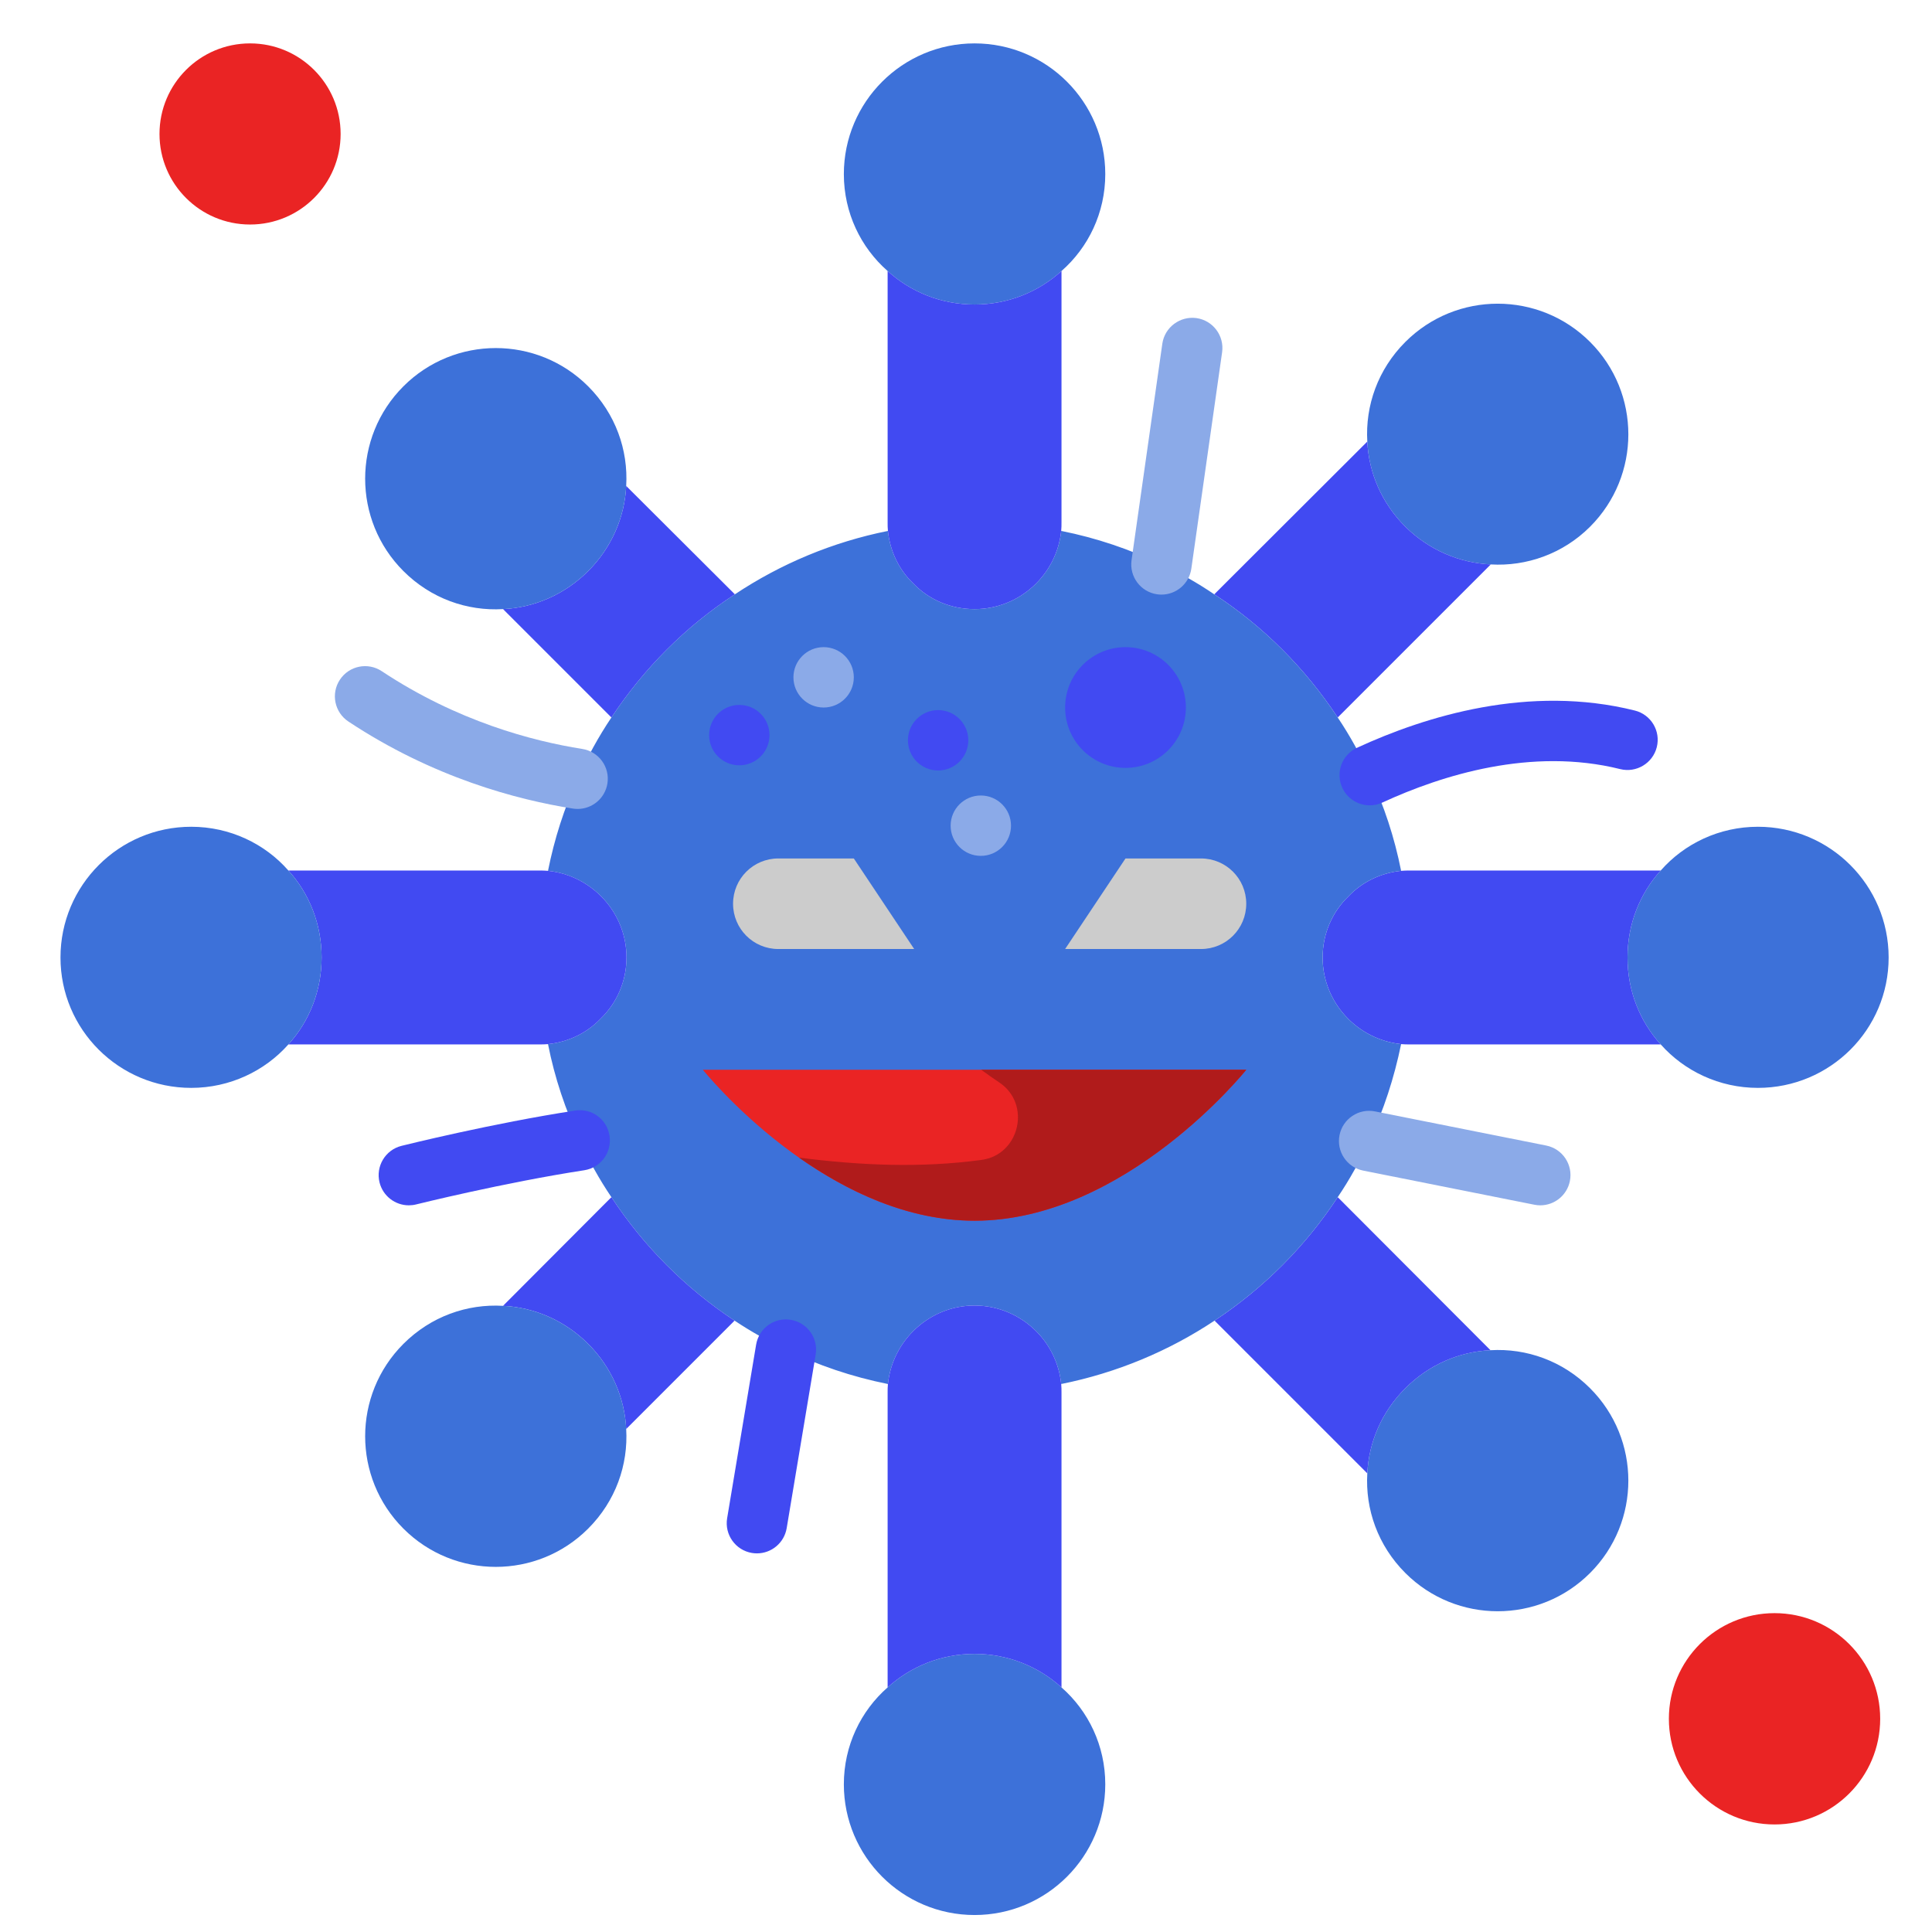 <svg xmlns="http://www.w3.org/2000/svg" enable-background="new 0 0 512 512" viewBox="0 0 512 512"><path fill="#3D71D9" d="M440.109,230.7c6.24-7.12,15.52-11.6,25.76-11.6c19.12,0,34.64,15.52,34.64,34.64c0,19.12-15.52,34.56-34.64,34.56c-10.24,0-19.52-4.48-25.76-11.52c-5.52-6.08-8.8-14.16-8.8-23.04C431.309,244.86,434.589,236.78,440.109,230.7z"/><circle cx="470.269" cy="455.5" r="28" fill="#EA2424"/><path fill="#414AF2" d="M373.629,230.7h66.48c-5.52,6.08-8.8,14.16-8.8,23.04c0,8.88,3.28,16.96,8.8,23.04h-66.48c-0.8,0-1.52,0-2.32-0.08c-11.6-1.2-20.8-11.04-20.8-22.96c0-6.32,2.56-12.08,6.88-16.24c3.6-3.76,8.48-6.16,13.92-6.72C372.029,230.7,372.829,230.7,373.629,230.7z"/><path fill="#3D71D9" d="M362.349 117.02c-.56-9.52 2.8-19.12 10.08-26.4 13.52-13.52 35.44-13.52 48.96 0 13.52 13.52 13.52 35.44 0 48.96-7.2 7.2-16.88 10.56-26.32 10-8.24-.4-16.32-3.76-22.64-10C366.109 133.26 362.749 125.26 362.349 117.02zM394.989 357.82c9.52-.56 19.12 2.8 26.4 10.08 13.52 13.52 13.52 35.44 0 48.96-13.52 13.52-35.44 13.52-48.96 0-7.28-7.28-10.64-16.88-10.08-26.4.4-8.24 3.76-16.24 10.08-22.56S386.749 358.22 394.989 357.82z"/><path fill="#414AF2" d="M395.069 149.58l-40.56 40.56c-8.56-12.96-19.68-24.16-32.72-32.64l40.56-40.48c.4 8.24 3.76 16.24 10.08 22.56C378.749 145.82 386.829 149.18 395.069 149.58zM354.509 317.26l40.48 40.56c-8.24.4-16.24 3.76-22.56 10.08s-9.68 14.32-10.08 22.56l-40.48-40.48C334.829 341.42 345.949 330.3 354.509 317.26z"/><path fill="#3D71D9" d="M321.869,349.98c-12.16,8.08-25.92,13.84-40.64,16.8c-0.56-5.44-2.96-10.32-6.64-14c-4.16-4.16-9.92-6.8-16.32-6.8c-11.92,0-21.76,9.2-22.96,20.8c-9.52-1.92-18.56-4.96-27.04-9.12c-4.72-2.24-9.28-4.8-13.6-7.68c-12.96-8.56-24.08-19.68-32.64-32.72c-3.2-4.72-6-9.76-8.4-15.04c-3.76-8.08-6.64-16.56-8.4-25.52c5.44-0.56,10.32-2.96,13.92-6.72c4.32-4.16,6.88-9.92,6.88-16.24c0-11.92-9.2-21.76-20.8-22.96c1.68-8.48,4.32-16.64,7.84-24.4c2.56-5.68,5.52-11.12,8.96-16.24c8.56-12.96,19.68-24.16,32.72-32.64c12.16-8.08,25.84-13.84,40.56-16.8c0.56,5.44,2.96,10.32,6.72,13.92c4.16,4.32,9.92,6.8,16.24,6.8c11.92,0,21.76-9.12,22.96-20.72c9.28,1.84,18.24,4.88,26.56,8.88c4.88,2.24,9.52,4.88,14,7.92c13.04,8.48,24.16,19.68,32.72,32.64c3.28,4.88,6.08,10,8.48,15.28c3.76,8,6.56,16.48,8.32,25.36c-5.44,0.56-10.32,2.96-13.92,6.72c-4.32,4.16-6.88,9.92-6.88,16.24c0,11.92,9.2,21.76,20.8,22.96c-1.84,8.96-4.64,17.6-8.48,25.68c-2.4,5.2-5.12,10.16-8.32,14.88C345.949,330.3,334.829,341.42,321.869,349.98z"/><path fill="#EA2424" d="M258.269,283.5c16,0,72,0,72,0s-32,40-72,40s-72-40-72-40S242.269,283.5,258.269,283.5z"/><path fill="#B01B1B" d="M260.032,283.5c1.58,1.166,3.188,2.298,4.824,3.392c8.481,5.674,5.39,19.118-4.721,20.493c-16.125,2.194-32.251,1.465-48.376-0.604c12.517,8.793,28.709,16.718,46.51,16.718c40,0,72-40,72-40H260.032z"/><path fill="#CCC" d="M318.269,227.5c6.64,0,12,5.36,12,12s-5.36,12-12,12h-36l16-24H318.269z"/><circle cx="298.269" cy="187.5" r="16" fill="#414AF2"/><path fill="#3D71D9" d="M258.269 11.5c19.12 0 34.64 15.52 34.64 34.64 0 10.24-4.48 19.44-11.6 25.68-6.08 5.52-14.16 8.88-23.04 8.88-8.88 0-16.96-3.36-23.04-8.88-7.12-6.24-11.6-15.44-11.6-25.68C223.629 27.02 239.149 11.5 258.269 11.5zM281.309 447.18c7.12 6.24 11.6 15.44 11.6 25.68 0 19.12-15.52 34.64-34.64 34.64s-34.64-15.52-34.64-34.64c0-10.24 4.48-19.44 11.6-25.68 6.08-5.52 14.16-8.88 23.04-8.88C267.149 438.3 275.229 441.66 281.309 447.18z"/><path fill="#414AF2" d="M281.309 369.1v78.08c-6.08-5.52-14.16-8.88-23.04-8.88-8.88 0-16.96 3.36-23.04 8.88V369.1c0-.8 0-1.52.08-2.32 1.2-11.6 11.04-20.8 22.96-20.8 6.4 0 12.16 2.64 16.32 6.8 3.68 3.68 6.08 8.56 6.64 14C281.309 367.58 281.309 368.3 281.309 369.1zM281.309 71.82v66.56c0 .8 0 1.52-.08 2.32-1.2 11.6-11.04 20.72-22.96 20.72-6.32 0-12.08-2.48-16.24-6.8-3.76-3.6-6.16-8.48-6.72-13.92-.08-.72-.08-1.52-.08-2.32V71.82c6.08 5.52 14.16 8.88 23.04 8.88C267.149 80.7 275.229 77.34 281.309 71.82z"/><path fill="#CCC" d="M226.269,227.5l16,24h-36c-6.64,0-12-5.36-12-12s5.36-12,12-12H226.269z"/><circle cx="218.269" cy="179.5" r="8" fill="#8BAAE8"/><path fill="#414AF2" d="M165.949 128.78l28.8 28.72c-13.04 8.48-24.16 19.68-32.72 32.64l-28.72-28.72c8.24-.4 16.32-3.84 22.56-10.08C162.109 145.1 165.549 137.02 165.949 128.78zM194.669 349.98l-28.72 28.72c-.4-8.24-3.84-16.32-10.08-22.56-6.24-6.24-14.32-9.68-22.56-10.08l28.72-28.8C170.589 330.3 181.709 341.42 194.669 349.98z"/><path fill="#3D71D9" d="M165.949 128.78c-.4 8.24-3.84 16.32-10.08 22.56-6.24 6.24-14.32 9.68-22.56 10.08-9.52.56-19.12-2.8-26.4-10.08-13.52-13.52-13.52-35.44 0-48.96s35.44-13.52 48.96 0C163.149 109.66 166.509 119.26 165.949 128.78zM165.949 378.7c.56 9.52-2.8 19.12-10.08 26.4-13.52 13.52-35.44 13.52-48.96 0-13.52-13.52-13.52-35.44 0-48.96 7.28-7.28 16.88-10.64 26.4-10.08 8.24.4 16.32 3.84 22.56 10.08C162.109 362.38 165.549 370.46 165.949 378.7z"/><path fill="#414AF2" d="M145.229,230.78c11.6,1.2,20.8,11.04,20.8,22.96c0,6.32-2.56,12.08-6.88,16.24c-3.6,3.76-8.48,6.16-13.92,6.72c-0.72,0.08-1.52,0.08-2.32,0.08h-66.48c5.52-6.08,8.8-14.16,8.8-23.04c0-8.88-3.28-16.96-8.8-23.04h66.48C143.709,230.7,144.429,230.7,145.229,230.78z"/><circle cx="66.269" cy="35.5" r="24" fill="#EA2424"/><path fill="#3D71D9" d="M76.429,230.7c5.52,6.08,8.8,14.16,8.8,23.04c0,8.88-3.28,16.96-8.8,23.04c-6.24,7.04-15.52,11.52-25.76,11.52c-19.12,0-34.64-15.44-34.64-34.56c0-19.12,15.52-34.64,34.64-34.64C60.909,219.1,70.189,223.58,76.429,230.7z"/><circle cx="259.926" cy="218.814" r="8" fill="#8BAAE8"/><circle cx="195.926" cy="194.814" r="8" fill="#414AF2"/><circle cx="248.612" cy="196.186" r="8" fill="#414AF2"/><path fill="#8BAAE8" d="M153.074 214.379c-.414 0-.828-.031-1.25-.098-14.773-2.328-37.086-8.219-59.5-23.074-3.68-2.441-4.688-7.406-2.242-11.09 2.438-3.684 7.398-4.695 11.086-2.246 20.008 13.266 39.945 18.527 53.141 20.605 4.367.688 7.352 4.781 6.664 9.148C160.347 211.566 156.949 214.379 153.074 214.379zM307.801 157.578c-.375 0-.75-.023-1.133-.078-4.375-.625-7.414-4.672-6.797-9.047l8.156-57.359c.625-4.371 4.695-7.391 9.047-6.797 4.375.625 7.414 4.672 6.797 9.047l-8.156 57.359C315.144 154.695 311.722 157.578 307.801 157.578z"/><path fill="#414AF2" d="M362.996 213.422c-3.023 0-5.922-1.723-7.273-4.648-1.852-4.012-.102-8.762 3.914-10.613 18.117-8.367 45.602-16.859 73.609-9.863 4.289 1.07 6.898 5.414 5.82 9.703-1.07 4.281-5.438 6.879-9.695 5.82-23.5-5.863-47.25 1.586-63.031 8.863C365.254 213.188 364.113 213.422 362.996 213.422zM200.597 411.66c-.438 0-.883-.035-1.328-.109-4.352-.727-7.297-4.852-6.57-9.207l7.68-46c.734-4.359 4.844-7.32 9.211-6.574 4.352.727 7.297 4.852 6.57 9.207l-7.68 46C207.824 408.891 204.441 411.66 200.597 411.66z"/><path fill="#8BAAE8" d="M408.199,319.422c-0.516,0-1.047-0.051-1.57-0.156l-45.359-9.043c-4.336-0.863-7.148-5.074-6.281-9.406c0.859-4.332,5.086-7.152,9.406-6.281l45.359,9.043c4.336,0.863,7.148,5.074,6.281,9.406C415.277,316.789,411.933,319.422,408.199,319.422z"/><path fill="#414AF2" d="M108.34,319.422c-3.586,0-6.852-2.43-7.758-6.066c-1.062-4.285,1.547-8.629,5.828-9.695c0.977-0.242,24.055-5.973,46-9.348c4.453-0.688,8.453,2.328,9.125,6.691c0.672,4.367-2.32,8.449-6.688,9.121c-21.203,3.262-44.336,9-44.562,9.059C109.636,319.348,108.98,319.422,108.34,319.422z"/></svg>
